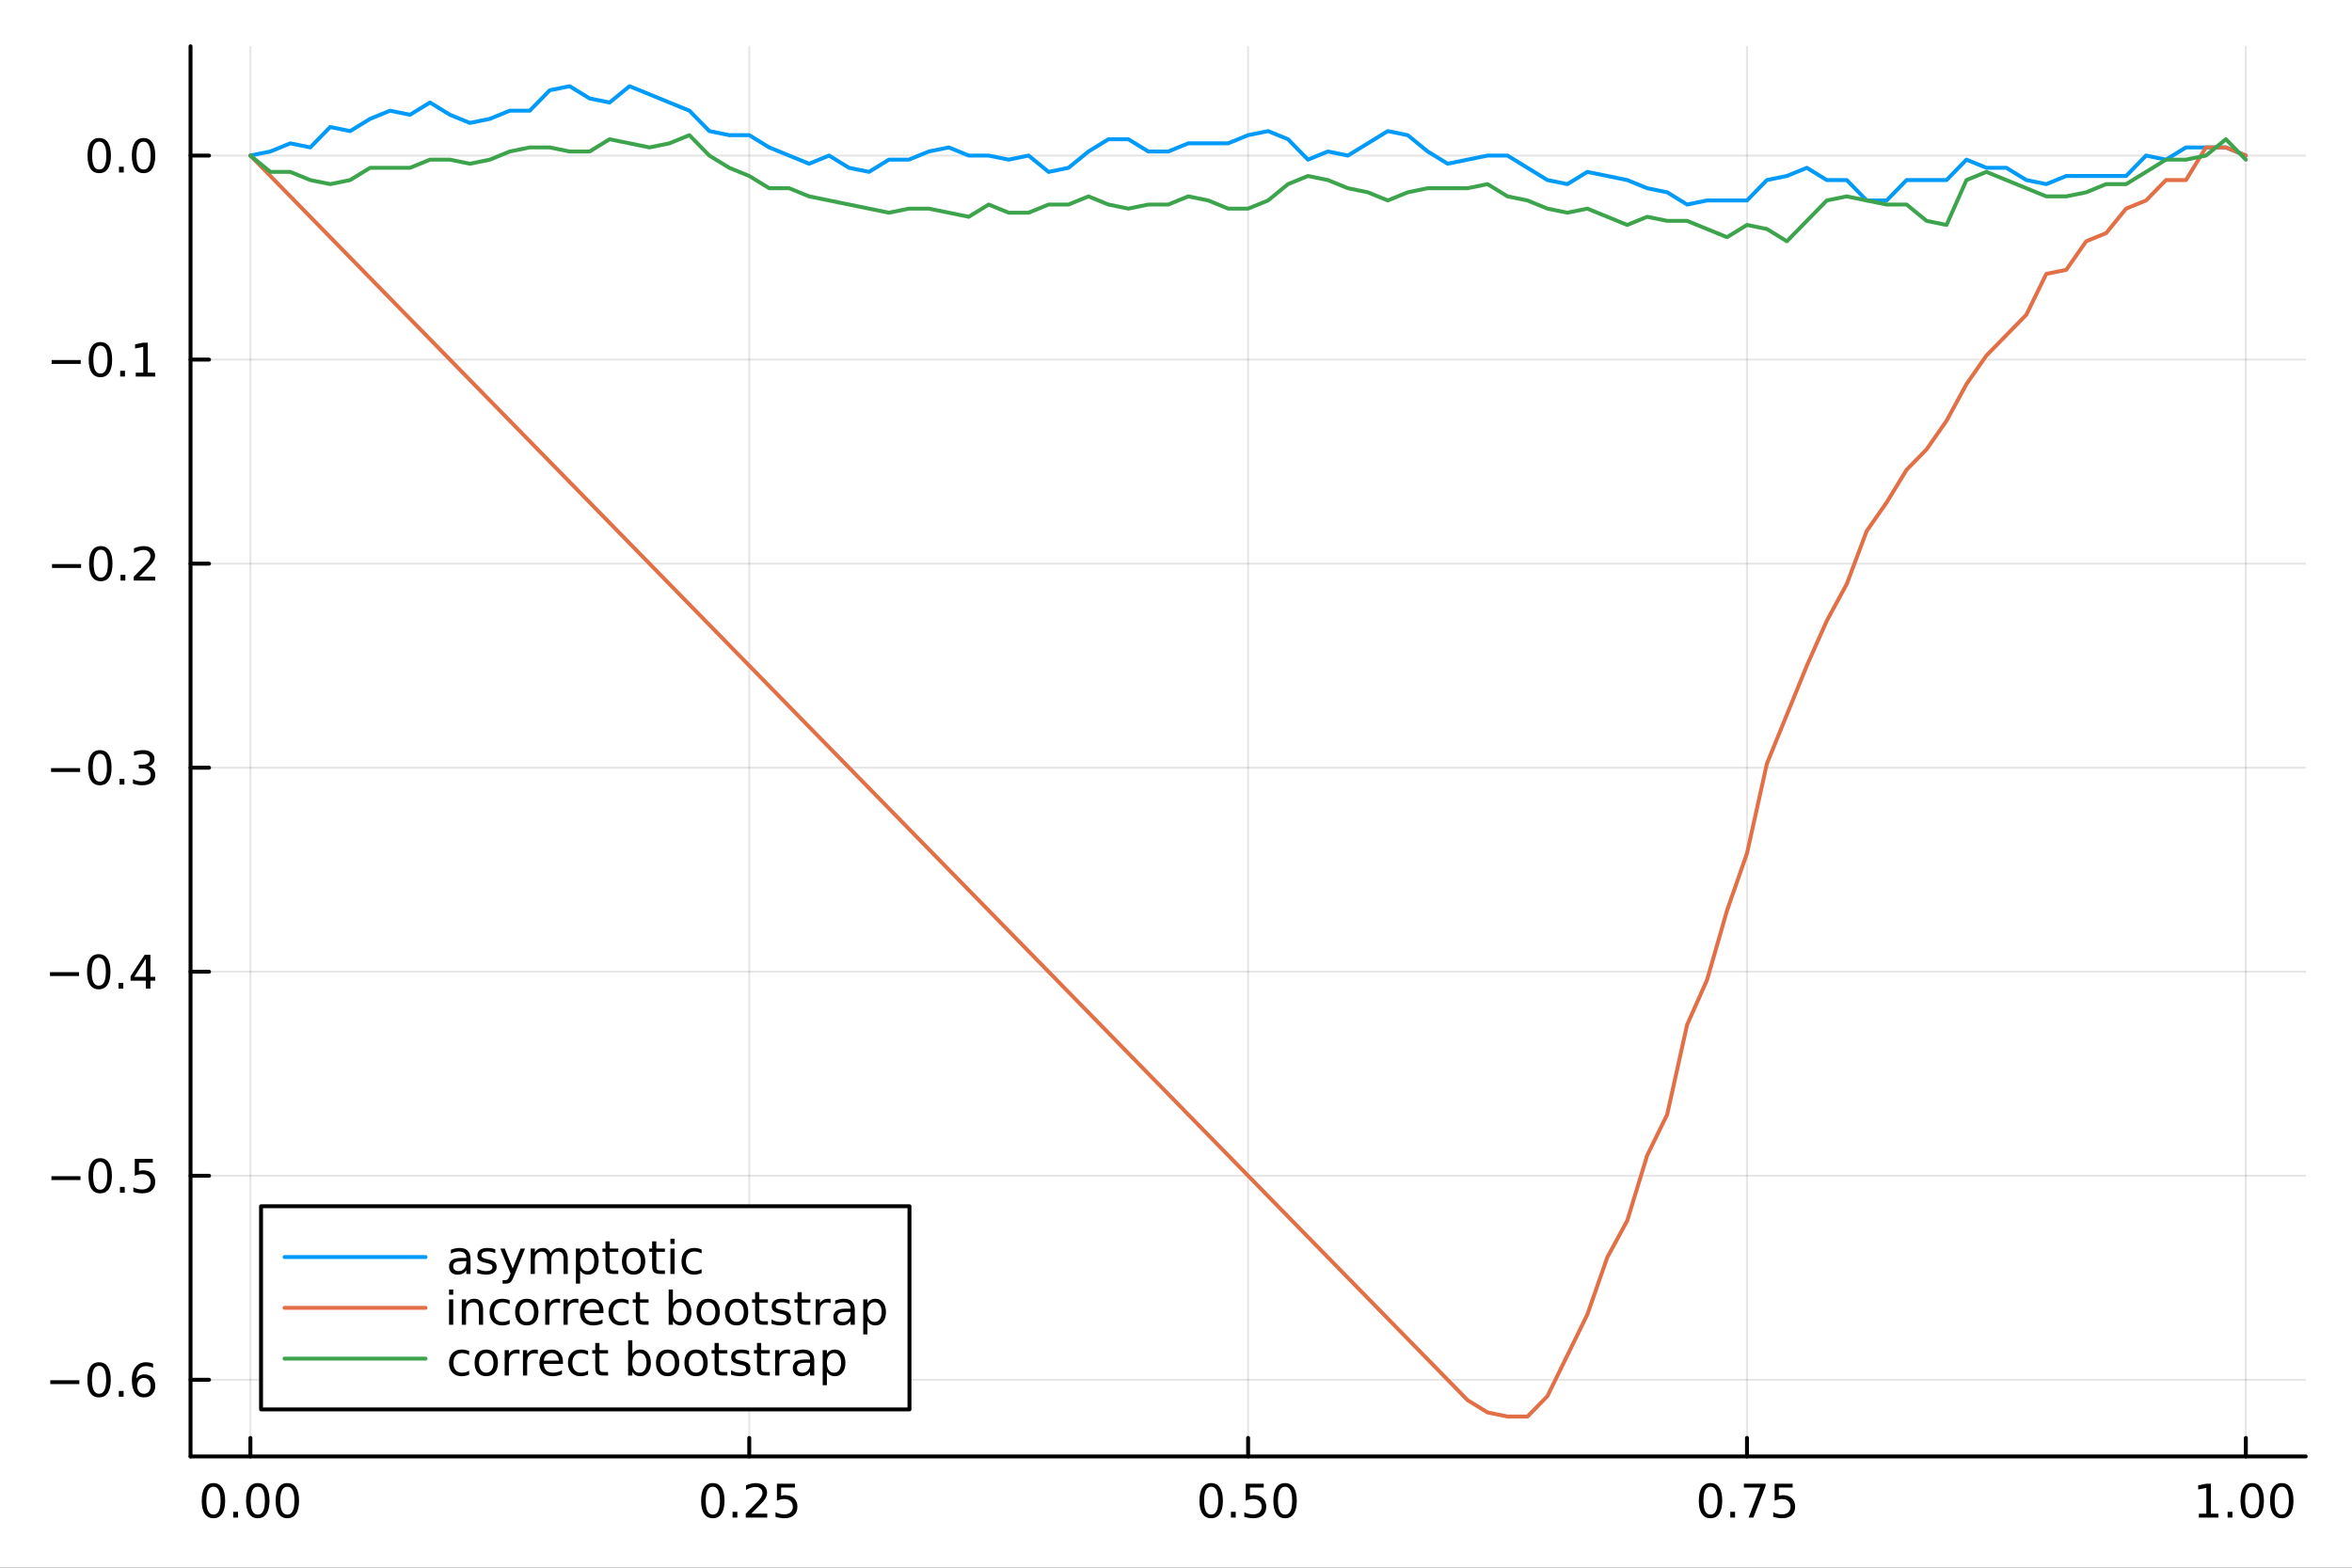 <?xml version="1.0" encoding="utf-8"?>
<svg xmlns="http://www.w3.org/2000/svg" xmlns:xlink="http://www.w3.org/1999/xlink" width="600" height="400" viewBox="0 0 2400 1600">
<rect x="0" y="0" width="2400" height="1600" fill="#333333" stroke="none"/>
<defs>
  <clipPath id="clip350">
    <rect x="0" y="0" width="2400" height="1600"/>
  </clipPath>
</defs>
<path clip-path="url(#clip350)" d="M0 1600 L2400 1600 L2400 0 L0 0  Z" fill="#ffffff" fill-rule="evenodd" fill-opacity="1"/>
<defs>
  <clipPath id="clip351">
    <rect x="480" y="0" width="1681" height="1600"/>
  </clipPath>
</defs>
<path clip-path="url(#clip350)" d="M194.422 1486.45 L2352.76 1486.45 L2352.76 47.244 L194.422 47.244  Z" fill="#ffffff" fill-rule="evenodd" fill-opacity="1"/>
<defs>
  <clipPath id="clip352">
    <rect x="194" y="47" width="2159" height="1440"/>
  </clipPath>
</defs>
<polyline clip-path="url(#clip352)" style="stroke:#000000; stroke-linecap:round; stroke-linejoin:round; stroke-width:2; stroke-opacity:0.1; fill:none" points="255.507,1486.45 255.507,47.244 "/>
<polyline clip-path="url(#clip352)" style="stroke:#000000; stroke-linecap:round; stroke-linejoin:round; stroke-width:2; stroke-opacity:0.1; fill:none" points="764.548,1486.45 764.548,47.244 "/>
<polyline clip-path="url(#clip352)" style="stroke:#000000; stroke-linecap:round; stroke-linejoin:round; stroke-width:2; stroke-opacity:0.1; fill:none" points="1273.59,1486.45 1273.59,47.244 "/>
<polyline clip-path="url(#clip352)" style="stroke:#000000; stroke-linecap:round; stroke-linejoin:round; stroke-width:2; stroke-opacity:0.1; fill:none" points="1782.63,1486.45 1782.63,47.244 "/>
<polyline clip-path="url(#clip352)" style="stroke:#000000; stroke-linecap:round; stroke-linejoin:round; stroke-width:2; stroke-opacity:0.1; fill:none" points="2291.67,1486.45 2291.67,47.244 "/>
<polyline clip-path="url(#clip352)" style="stroke:#000000; stroke-linecap:round; stroke-linejoin:round; stroke-width:2; stroke-opacity:0.1; fill:none" points="194.422,1408.23 2352.76,1408.23 "/>
<polyline clip-path="url(#clip352)" style="stroke:#000000; stroke-linecap:round; stroke-linejoin:round; stroke-width:2; stroke-opacity:0.1; fill:none" points="194.422,1199.99 2352.76,1199.99 "/>
<polyline clip-path="url(#clip352)" style="stroke:#000000; stroke-linecap:round; stroke-linejoin:round; stroke-width:2; stroke-opacity:0.1; fill:none" points="194.422,991.748 2352.76,991.748 "/>
<polyline clip-path="url(#clip352)" style="stroke:#000000; stroke-linecap:round; stroke-linejoin:round; stroke-width:2; stroke-opacity:0.1; fill:none" points="194.422,783.505 2352.76,783.505 "/>
<polyline clip-path="url(#clip352)" style="stroke:#000000; stroke-linecap:round; stroke-linejoin:round; stroke-width:2; stroke-opacity:0.1; fill:none" points="194.422,575.263 2352.76,575.263 "/>
<polyline clip-path="url(#clip352)" style="stroke:#000000; stroke-linecap:round; stroke-linejoin:round; stroke-width:2; stroke-opacity:0.1; fill:none" points="194.422,367.021 2352.76,367.021 "/>
<polyline clip-path="url(#clip352)" style="stroke:#000000; stroke-linecap:round; stroke-linejoin:round; stroke-width:2; stroke-opacity:0.1; fill:none" points="194.422,158.779 2352.76,158.779 "/>
<polyline clip-path="url(#clip350)" style="stroke:#000000; stroke-linecap:round; stroke-linejoin:round; stroke-width:4; stroke-opacity:1; fill:none" points="194.422,1486.45 2352.76,1486.45 "/>
<polyline clip-path="url(#clip350)" style="stroke:#000000; stroke-linecap:round; stroke-linejoin:round; stroke-width:4; stroke-opacity:1; fill:none" points="255.507,1486.45 255.507,1467.55 "/>
<polyline clip-path="url(#clip350)" style="stroke:#000000; stroke-linecap:round; stroke-linejoin:round; stroke-width:4; stroke-opacity:1; fill:none" points="764.548,1486.45 764.548,1467.55 "/>
<polyline clip-path="url(#clip350)" style="stroke:#000000; stroke-linecap:round; stroke-linejoin:round; stroke-width:4; stroke-opacity:1; fill:none" points="1273.59,1486.45 1273.59,1467.55 "/>
<polyline clip-path="url(#clip350)" style="stroke:#000000; stroke-linecap:round; stroke-linejoin:round; stroke-width:4; stroke-opacity:1; fill:none" points="1782.63,1486.45 1782.63,1467.55 "/>
<polyline clip-path="url(#clip350)" style="stroke:#000000; stroke-linecap:round; stroke-linejoin:round; stroke-width:4; stroke-opacity:1; fill:none" points="2291.67,1486.45 2291.67,1467.55 "/>
<path clip-path="url(#clip350)" d="M217.81 1517.37 Q214.199 1517.37 212.371 1520.93 Q210.565 1524.47 210.565 1531.6 Q210.565 1538.71 212.371 1542.27 Q214.199 1545.82 217.81 1545.82 Q221.445 1545.82 223.25 1542.27 Q225.079 1538.71 225.079 1531.6 Q225.079 1524.47 223.25 1520.93 Q221.445 1517.37 217.81 1517.37 M217.81 1513.66 Q223.621 1513.66 226.676 1518.27 Q229.755 1522.85 229.755 1531.6 Q229.755 1540.33 226.676 1544.94 Q223.621 1549.52 217.81 1549.52 Q212 1549.52 208.922 1544.94 Q205.866 1540.33 205.866 1531.6 Q205.866 1522.85 208.922 1518.27 Q212 1513.66 217.81 1513.66 Z" fill="#000000" fill-rule="nonzero" fill-opacity="1" /><path clip-path="url(#clip350)" d="M237.972 1542.97 L242.857 1542.97 L242.857 1548.85 L237.972 1548.85 L237.972 1542.97 Z" fill="#000000" fill-rule="nonzero" fill-opacity="1" /><path clip-path="url(#clip350)" d="M263.042 1517.37 Q259.431 1517.37 257.602 1520.93 Q255.796 1524.47 255.796 1531.6 Q255.796 1538.71 257.602 1542.27 Q259.431 1545.82 263.042 1545.82 Q266.676 1545.82 268.481 1542.27 Q270.31 1538.71 270.31 1531.6 Q270.31 1524.47 268.481 1520.93 Q266.676 1517.37 263.042 1517.37 M263.042 1513.66 Q268.852 1513.66 271.907 1518.27 Q274.986 1522.85 274.986 1531.6 Q274.986 1540.33 271.907 1544.94 Q268.852 1549.52 263.042 1549.52 Q257.232 1549.52 254.153 1544.94 Q251.097 1540.33 251.097 1531.6 Q251.097 1522.85 254.153 1518.27 Q257.232 1513.66 263.042 1513.66 Z" fill="#000000" fill-rule="nonzero" fill-opacity="1" /><path clip-path="url(#clip350)" d="M293.204 1517.37 Q289.592 1517.37 287.764 1520.93 Q285.958 1524.47 285.958 1531.6 Q285.958 1538.71 287.764 1542.27 Q289.592 1545.82 293.204 1545.82 Q296.838 1545.82 298.643 1542.27 Q300.472 1538.71 300.472 1531.6 Q300.472 1524.47 298.643 1520.93 Q296.838 1517.37 293.204 1517.37 M293.204 1513.66 Q299.014 1513.66 302.069 1518.27 Q305.148 1522.85 305.148 1531.6 Q305.148 1540.33 302.069 1544.94 Q299.014 1549.52 293.204 1549.52 Q287.393 1549.52 284.315 1544.94 Q281.259 1540.33 281.259 1531.6 Q281.259 1522.85 284.315 1518.27 Q287.393 1513.66 293.204 1513.66 Z" fill="#000000" fill-rule="nonzero" fill-opacity="1" /><path clip-path="url(#clip350)" d="M727.349 1517.37 Q723.738 1517.37 721.909 1520.93 Q720.104 1524.47 720.104 1531.6 Q720.104 1538.71 721.909 1542.27 Q723.738 1545.82 727.349 1545.82 Q730.983 1545.82 732.789 1542.27 Q734.618 1538.71 734.618 1531.6 Q734.618 1524.47 732.789 1520.93 Q730.983 1517.37 727.349 1517.37 M727.349 1513.66 Q733.159 1513.66 736.215 1518.27 Q739.294 1522.85 739.294 1531.6 Q739.294 1540.33 736.215 1544.94 Q733.159 1549.52 727.349 1549.52 Q721.539 1549.52 718.46 1544.94 Q715.405 1540.33 715.405 1531.6 Q715.405 1522.85 718.46 1518.27 Q721.539 1513.66 727.349 1513.66 Z" fill="#000000" fill-rule="nonzero" fill-opacity="1" /><path clip-path="url(#clip350)" d="M747.511 1542.97 L752.395 1542.97 L752.395 1548.85 L747.511 1548.85 L747.511 1542.97 Z" fill="#000000" fill-rule="nonzero" fill-opacity="1" /><path clip-path="url(#clip350)" d="M766.608 1544.91 L782.928 1544.91 L782.928 1548.85 L760.983 1548.85 L760.983 1544.91 Q763.645 1542.16 768.229 1537.53 Q772.835 1532.88 774.016 1531.53 Q776.261 1529.01 777.141 1527.27 Q778.043 1525.51 778.043 1523.82 Q778.043 1521.07 776.099 1519.33 Q774.178 1517.6 771.076 1517.6 Q768.877 1517.6 766.423 1518.36 Q763.992 1519.13 761.215 1520.68 L761.215 1515.95 Q764.039 1514.82 766.492 1514.24 Q768.946 1513.66 770.983 1513.66 Q776.354 1513.66 779.548 1516.35 Q782.742 1519.03 782.742 1523.52 Q782.742 1525.65 781.932 1527.57 Q781.145 1529.47 779.039 1532.07 Q778.46 1532.74 775.358 1535.95 Q772.256 1539.15 766.608 1544.91 Z" fill="#000000" fill-rule="nonzero" fill-opacity="1" /><path clip-path="url(#clip350)" d="M792.789 1514.29 L811.145 1514.29 L811.145 1518.22 L797.071 1518.22 L797.071 1526.7 Q798.09 1526.35 799.108 1526.19 Q800.127 1526 801.145 1526 Q806.932 1526 810.312 1529.17 Q813.691 1532.34 813.691 1537.76 Q813.691 1543.34 810.219 1546.44 Q806.747 1549.52 800.427 1549.52 Q798.252 1549.52 795.983 1549.15 Q793.738 1548.78 791.33 1548.04 L791.33 1543.34 Q793.414 1544.47 795.636 1545.03 Q797.858 1545.58 800.335 1545.58 Q804.339 1545.58 806.677 1543.48 Q809.015 1541.37 809.015 1537.76 Q809.015 1534.15 806.677 1532.04 Q804.339 1529.94 800.335 1529.94 Q798.46 1529.94 796.585 1530.35 Q794.733 1530.77 792.789 1531.65 L792.789 1514.29 Z" fill="#000000" fill-rule="nonzero" fill-opacity="1" /><path clip-path="url(#clip350)" d="M1235.89 1517.37 Q1232.28 1517.37 1230.45 1520.93 Q1228.65 1524.47 1228.65 1531.6 Q1228.65 1538.71 1230.45 1542.27 Q1232.28 1545.82 1235.89 1545.82 Q1239.53 1545.82 1241.33 1542.27 Q1243.16 1538.71 1243.16 1531.6 Q1243.16 1524.47 1241.33 1520.93 Q1239.53 1517.37 1235.89 1517.37 M1235.89 1513.66 Q1241.7 1513.66 1244.76 1518.27 Q1247.84 1522.85 1247.84 1531.6 Q1247.84 1540.33 1244.76 1544.94 Q1241.7 1549.52 1235.89 1549.52 Q1230.08 1549.52 1227 1544.94 Q1223.95 1540.33 1223.95 1531.6 Q1223.95 1522.85 1227 1518.27 Q1230.08 1513.66 1235.89 1513.66 Z" fill="#000000" fill-rule="nonzero" fill-opacity="1" /><path clip-path="url(#clip350)" d="M1256.05 1542.97 L1260.94 1542.97 L1260.94 1548.85 L1256.05 1548.85 L1256.05 1542.97 Z" fill="#000000" fill-rule="nonzero" fill-opacity="1" /><path clip-path="url(#clip350)" d="M1271.17 1514.29 L1289.53 1514.29 L1289.53 1518.22 L1275.45 1518.22 L1275.45 1526.7 Q1276.47 1526.35 1277.49 1526.19 Q1278.51 1526 1279.53 1526 Q1285.31 1526 1288.69 1529.17 Q1292.07 1532.34 1292.07 1537.76 Q1292.07 1543.34 1288.6 1546.44 Q1285.13 1549.52 1278.81 1549.52 Q1276.63 1549.52 1274.36 1549.15 Q1272.12 1548.78 1269.71 1548.04 L1269.71 1543.34 Q1271.8 1544.47 1274.02 1545.03 Q1276.24 1545.58 1278.72 1545.58 Q1282.72 1545.58 1285.06 1543.48 Q1287.4 1541.37 1287.4 1537.76 Q1287.4 1534.15 1285.06 1532.04 Q1282.72 1529.94 1278.72 1529.94 Q1276.84 1529.94 1274.97 1530.35 Q1273.11 1530.77 1271.17 1531.65 L1271.17 1514.29 Z" fill="#000000" fill-rule="nonzero" fill-opacity="1" /><path clip-path="url(#clip350)" d="M1311.29 1517.37 Q1307.67 1517.37 1305.85 1520.93 Q1304.04 1524.47 1304.04 1531.6 Q1304.04 1538.71 1305.85 1542.27 Q1307.67 1545.82 1311.29 1545.82 Q1314.92 1545.82 1316.73 1542.27 Q1318.55 1538.71 1318.55 1531.6 Q1318.55 1524.47 1316.73 1520.93 Q1314.92 1517.37 1311.29 1517.37 M1311.29 1513.66 Q1317.1 1513.66 1320.15 1518.27 Q1323.23 1522.85 1323.23 1531.6 Q1323.23 1540.33 1320.15 1544.94 Q1317.1 1549.52 1311.29 1549.52 Q1305.48 1549.52 1302.4 1544.94 Q1299.34 1540.33 1299.34 1531.6 Q1299.34 1522.85 1302.4 1518.27 Q1305.48 1513.66 1311.29 1513.66 Z" fill="#000000" fill-rule="nonzero" fill-opacity="1" /><path clip-path="url(#clip350)" d="M1745.43 1517.37 Q1741.82 1517.37 1739.99 1520.93 Q1738.19 1524.47 1738.19 1531.6 Q1738.19 1538.71 1739.99 1542.27 Q1741.82 1545.82 1745.43 1545.82 Q1749.07 1545.82 1750.87 1542.27 Q1752.7 1538.71 1752.7 1531.6 Q1752.7 1524.47 1750.87 1520.93 Q1749.07 1517.37 1745.43 1517.37 M1745.43 1513.66 Q1751.24 1513.66 1754.3 1518.27 Q1757.38 1522.85 1757.38 1531.6 Q1757.38 1540.33 1754.3 1544.94 Q1751.24 1549.52 1745.43 1549.52 Q1739.62 1549.52 1736.54 1544.94 Q1733.49 1540.33 1733.49 1531.6 Q1733.49 1522.85 1736.54 1518.27 Q1739.62 1513.66 1745.43 1513.66 Z" fill="#000000" fill-rule="nonzero" fill-opacity="1" /><path clip-path="url(#clip350)" d="M1765.59 1542.97 L1770.48 1542.97 L1770.48 1548.85 L1765.59 1548.85 L1765.59 1542.97 Z" fill="#000000" fill-rule="nonzero" fill-opacity="1" /><path clip-path="url(#clip350)" d="M1779.48 1514.29 L1801.7 1514.29 L1801.7 1516.28 L1789.16 1548.85 L1784.27 1548.85 L1796.08 1518.22 L1779.48 1518.22 L1779.48 1514.29 Z" fill="#000000" fill-rule="nonzero" fill-opacity="1" /><path clip-path="url(#clip350)" d="M1810.87 1514.29 L1829.23 1514.29 L1829.23 1518.22 L1815.15 1518.22 L1815.15 1526.7 Q1816.17 1526.35 1817.19 1526.19 Q1818.21 1526 1819.23 1526 Q1825.01 1526 1828.39 1529.17 Q1831.77 1532.34 1831.77 1537.76 Q1831.77 1543.34 1828.3 1546.44 Q1824.83 1549.52 1818.51 1549.52 Q1816.33 1549.52 1814.07 1549.15 Q1811.82 1548.78 1809.41 1548.04 L1809.41 1543.34 Q1811.5 1544.47 1813.72 1545.03 Q1815.94 1545.58 1818.42 1545.58 Q1822.42 1545.58 1824.76 1543.48 Q1827.1 1541.37 1827.1 1537.76 Q1827.1 1534.15 1824.76 1532.04 Q1822.42 1529.94 1818.42 1529.94 Q1816.54 1529.94 1814.67 1530.35 Q1812.82 1530.77 1810.87 1531.65 L1810.87 1514.29 Z" fill="#000000" fill-rule="nonzero" fill-opacity="1" /><path clip-path="url(#clip350)" d="M2243.74 1544.91 L2251.38 1544.91 L2251.38 1518.55 L2243.07 1520.21 L2243.07 1515.95 L2251.34 1514.29 L2256.01 1514.29 L2256.01 1544.91 L2263.65 1544.91 L2263.65 1548.85 L2243.74 1548.85 L2243.74 1544.91 Z" fill="#000000" fill-rule="nonzero" fill-opacity="1" /><path clip-path="url(#clip350)" d="M2273.09 1542.97 L2277.98 1542.97 L2277.98 1548.85 L2273.09 1548.85 L2273.09 1542.97 Z" fill="#000000" fill-rule="nonzero" fill-opacity="1" /><path clip-path="url(#clip350)" d="M2298.16 1517.37 Q2294.55 1517.37 2292.72 1520.93 Q2290.92 1524.47 2290.92 1531.6 Q2290.92 1538.71 2292.72 1542.27 Q2294.55 1545.82 2298.16 1545.82 Q2301.8 1545.82 2303.6 1542.27 Q2305.43 1538.71 2305.43 1531.6 Q2305.43 1524.47 2303.6 1520.93 Q2301.8 1517.37 2298.16 1517.37 M2298.16 1513.66 Q2303.97 1513.66 2307.03 1518.27 Q2310.11 1522.85 2310.11 1531.6 Q2310.11 1540.33 2307.03 1544.94 Q2303.97 1549.52 2298.16 1549.52 Q2292.35 1549.52 2289.28 1544.94 Q2286.22 1540.33 2286.22 1531.6 Q2286.22 1522.85 2289.28 1518.27 Q2292.35 1513.66 2298.16 1513.66 Z" fill="#000000" fill-rule="nonzero" fill-opacity="1" /><path clip-path="url(#clip350)" d="M2328.33 1517.37 Q2324.71 1517.37 2322.89 1520.93 Q2321.08 1524.47 2321.08 1531.6 Q2321.08 1538.71 2322.89 1542.27 Q2324.71 1545.82 2328.33 1545.82 Q2331.96 1545.82 2333.77 1542.27 Q2335.59 1538.71 2335.59 1531.6 Q2335.59 1524.47 2333.77 1520.93 Q2331.96 1517.37 2328.33 1517.37 M2328.33 1513.66 Q2334.14 1513.66 2337.19 1518.27 Q2340.27 1522.85 2340.27 1531.6 Q2340.27 1540.33 2337.19 1544.94 Q2334.14 1549.52 2328.33 1549.52 Q2322.52 1549.52 2319.44 1544.94 Q2316.38 1540.33 2316.38 1531.6 Q2316.38 1522.85 2319.44 1518.27 Q2322.52 1513.66 2328.33 1513.66 Z" fill="#000000" fill-rule="nonzero" fill-opacity="1" /><polyline clip-path="url(#clip350)" style="stroke:#000000; stroke-linecap:round; stroke-linejoin:round; stroke-width:4; stroke-opacity:1; fill:none" points="194.422,1486.45 194.422,47.244 "/>
<polyline clip-path="url(#clip350)" style="stroke:#000000; stroke-linecap:round; stroke-linejoin:round; stroke-width:4; stroke-opacity:1; fill:none" points="194.422,1408.23 213.32,1408.23 "/>
<polyline clip-path="url(#clip350)" style="stroke:#000000; stroke-linecap:round; stroke-linejoin:round; stroke-width:4; stroke-opacity:1; fill:none" points="194.422,1199.99 213.32,1199.99 "/>
<polyline clip-path="url(#clip350)" style="stroke:#000000; stroke-linecap:round; stroke-linejoin:round; stroke-width:4; stroke-opacity:1; fill:none" points="194.422,991.748 213.32,991.748 "/>
<polyline clip-path="url(#clip350)" style="stroke:#000000; stroke-linecap:round; stroke-linejoin:round; stroke-width:4; stroke-opacity:1; fill:none" points="194.422,783.505 213.32,783.505 "/>
<polyline clip-path="url(#clip350)" style="stroke:#000000; stroke-linecap:round; stroke-linejoin:round; stroke-width:4; stroke-opacity:1; fill:none" points="194.422,575.263 213.32,575.263 "/>
<polyline clip-path="url(#clip350)" style="stroke:#000000; stroke-linecap:round; stroke-linejoin:round; stroke-width:4; stroke-opacity:1; fill:none" points="194.422,367.021 213.32,367.021 "/>
<polyline clip-path="url(#clip350)" style="stroke:#000000; stroke-linecap:round; stroke-linejoin:round; stroke-width:4; stroke-opacity:1; fill:none" points="194.422,158.779 213.32,158.779 "/>
<path clip-path="url(#clip350)" d="M51.316 1408.68 L80.992 1408.68 L80.992 1412.62 L51.316 1412.62 L51.316 1408.68 Z" fill="#000000" fill-rule="nonzero" fill-opacity="1" /><path clip-path="url(#clip350)" d="M101.084 1394.03 Q97.473 1394.03 95.645 1397.6 Q93.839 1401.14 93.839 1408.27 Q93.839 1415.37 95.645 1418.94 Q97.473 1422.48 101.084 1422.48 Q104.719 1422.48 106.524 1418.94 Q108.353 1415.37 108.353 1408.27 Q108.353 1401.14 106.524 1397.6 Q104.719 1394.03 101.084 1394.03 M101.084 1390.33 Q106.895 1390.33 109.95 1394.93 Q113.029 1399.52 113.029 1408.27 Q113.029 1416.99 109.95 1421.6 Q106.895 1426.18 101.084 1426.18 Q95.274 1426.18 92.196 1421.6 Q89.14 1416.99 89.14 1408.27 Q89.14 1399.52 92.196 1394.93 Q95.274 1390.33 101.084 1390.33 Z" fill="#000000" fill-rule="nonzero" fill-opacity="1" /><path clip-path="url(#clip350)" d="M121.246 1419.63 L126.131 1419.63 L126.131 1425.51 L121.246 1425.51 L121.246 1419.63 Z" fill="#000000" fill-rule="nonzero" fill-opacity="1" /><path clip-path="url(#clip350)" d="M146.894 1406.37 Q143.746 1406.37 141.894 1408.52 Q140.066 1410.67 140.066 1414.42 Q140.066 1418.15 141.894 1420.33 Q143.746 1422.48 146.894 1422.48 Q150.043 1422.48 151.871 1420.33 Q153.723 1418.15 153.723 1414.42 Q153.723 1410.67 151.871 1408.52 Q150.043 1406.37 146.894 1406.37 M156.177 1391.72 L156.177 1395.98 Q154.417 1395.14 152.612 1394.7 Q150.83 1394.26 149.07 1394.26 Q144.441 1394.26 141.987 1397.39 Q139.556 1400.51 139.209 1406.83 Q140.575 1404.82 142.635 1403.75 Q144.695 1402.66 147.172 1402.66 Q152.38 1402.66 155.39 1405.84 Q158.422 1408.98 158.422 1414.42 Q158.422 1419.75 155.274 1422.97 Q152.126 1426.18 146.894 1426.18 Q140.899 1426.18 137.728 1421.6 Q134.556 1416.99 134.556 1408.27 Q134.556 1400.07 138.445 1395.21 Q142.334 1390.33 148.885 1390.33 Q150.644 1390.33 152.427 1390.67 Q154.232 1391.02 156.177 1391.72 Z" fill="#000000" fill-rule="nonzero" fill-opacity="1" /><path clip-path="url(#clip350)" d="M52.474 1200.44 L82.149 1200.44 L82.149 1204.38 L52.474 1204.38 L52.474 1200.44 Z" fill="#000000" fill-rule="nonzero" fill-opacity="1" /><path clip-path="url(#clip350)" d="M102.242 1185.79 Q98.631 1185.79 96.802 1189.35 Q94.996 1192.89 94.996 1200.02 Q94.996 1207.13 96.802 1210.7 Q98.631 1214.24 102.242 1214.24 Q105.876 1214.24 107.682 1210.7 Q109.51 1207.13 109.51 1200.02 Q109.51 1192.89 107.682 1189.35 Q105.876 1185.79 102.242 1185.79 M102.242 1182.08 Q108.052 1182.08 111.108 1186.69 Q114.186 1191.27 114.186 1200.02 Q114.186 1208.75 111.108 1213.36 Q108.052 1217.94 102.242 1217.94 Q96.432 1217.94 93.353 1213.36 Q90.297 1208.75 90.297 1200.02 Q90.297 1191.27 93.353 1186.69 Q96.432 1182.08 102.242 1182.08 Z" fill="#000000" fill-rule="nonzero" fill-opacity="1" /><path clip-path="url(#clip350)" d="M122.404 1211.39 L127.288 1211.39 L127.288 1217.27 L122.404 1217.27 L122.404 1211.39 Z" fill="#000000" fill-rule="nonzero" fill-opacity="1" /><path clip-path="url(#clip350)" d="M137.519 1182.71 L155.876 1182.71 L155.876 1186.65 L141.802 1186.65 L141.802 1195.12 Q142.82 1194.77 143.839 1194.61 Q144.857 1194.42 145.876 1194.42 Q151.663 1194.42 155.042 1197.59 Q158.422 1200.77 158.422 1206.18 Q158.422 1211.76 154.95 1214.86 Q151.478 1217.94 145.158 1217.94 Q142.982 1217.94 140.714 1217.57 Q138.469 1217.2 136.061 1216.46 L136.061 1211.76 Q138.144 1212.89 140.367 1213.45 Q142.589 1214.01 145.066 1214.01 Q149.07 1214.01 151.408 1211.9 Q153.746 1209.79 153.746 1206.18 Q153.746 1202.57 151.408 1200.46 Q149.07 1198.36 145.066 1198.36 Q143.191 1198.36 141.316 1198.77 Q139.464 1199.19 137.519 1200.07 L137.519 1182.71 Z" fill="#000000" fill-rule="nonzero" fill-opacity="1" /><path clip-path="url(#clip350)" d="M50.992 992.199 L80.668 992.199 L80.668 996.134 L50.992 996.134 L50.992 992.199 Z" fill="#000000" fill-rule="nonzero" fill-opacity="1" /><path clip-path="url(#clip350)" d="M100.76 977.546 Q97.149 977.546 95.321 981.111 Q93.515 984.653 93.515 991.782 Q93.515 998.889 95.321 1002.45 Q97.149 1006 100.76 1006 Q104.395 1006 106.2 1002.45 Q108.029 998.889 108.029 991.782 Q108.029 984.653 106.2 981.111 Q104.395 977.546 100.76 977.546 M100.76 973.843 Q106.571 973.843 109.626 978.449 Q112.705 983.032 112.705 991.782 Q112.705 1000.51 109.626 1005.12 Q106.571 1009.7 100.76 1009.7 Q94.95 1009.7 91.871 1005.12 Q88.816 1000.51 88.816 991.782 Q88.816 983.032 91.871 978.449 Q94.95 973.843 100.76 973.843 Z" fill="#000000" fill-rule="nonzero" fill-opacity="1" /><path clip-path="url(#clip350)" d="M120.922 1003.15 L125.807 1003.15 L125.807 1009.03 L120.922 1009.03 L120.922 1003.15 Z" fill="#000000" fill-rule="nonzero" fill-opacity="1" /><path clip-path="url(#clip350)" d="M148.839 978.542 L137.033 996.991 L148.839 996.991 L148.839 978.542 M147.612 974.468 L153.492 974.468 L153.492 996.991 L158.422 996.991 L158.422 1000.88 L153.492 1000.88 L153.492 1009.03 L148.839 1009.03 L148.839 1000.88 L133.237 1000.88 L133.237 996.366 L147.612 974.468 Z" fill="#000000" fill-rule="nonzero" fill-opacity="1" /><path clip-path="url(#clip350)" d="M52.126 783.957 L81.802 783.957 L81.802 787.892 L52.126 787.892 L52.126 783.957 Z" fill="#000000" fill-rule="nonzero" fill-opacity="1" /><path clip-path="url(#clip350)" d="M101.895 769.304 Q98.284 769.304 96.455 772.869 Q94.649 776.41 94.649 783.54 Q94.649 790.647 96.455 794.211 Q98.284 797.753 101.895 797.753 Q105.529 797.753 107.334 794.211 Q109.163 790.647 109.163 783.54 Q109.163 776.41 107.334 772.869 Q105.529 769.304 101.895 769.304 M101.895 765.6 Q107.705 765.6 110.76 770.207 Q113.839 774.79 113.839 783.54 Q113.839 792.267 110.76 796.873 Q107.705 801.457 101.895 801.457 Q96.085 801.457 93.006 796.873 Q89.95 792.267 89.95 783.54 Q89.95 774.79 93.006 770.207 Q96.085 765.6 101.895 765.6 Z" fill="#000000" fill-rule="nonzero" fill-opacity="1" /><path clip-path="url(#clip350)" d="M122.057 794.906 L126.941 794.906 L126.941 800.785 L122.057 800.785 L122.057 794.906 Z" fill="#000000" fill-rule="nonzero" fill-opacity="1" /><path clip-path="url(#clip350)" d="M151.293 782.151 Q154.649 782.869 156.524 785.137 Q158.422 787.406 158.422 790.739 Q158.422 795.855 154.904 798.656 Q151.385 801.457 144.904 801.457 Q142.728 801.457 140.413 801.017 Q138.121 800.6 135.668 799.744 L135.668 795.23 Q137.612 796.364 139.927 796.943 Q142.242 797.521 144.765 797.521 Q149.163 797.521 151.455 795.785 Q153.769 794.049 153.769 790.739 Q153.769 787.684 151.617 785.971 Q149.487 784.235 145.668 784.235 L141.64 784.235 L141.64 780.392 L145.853 780.392 Q149.302 780.392 151.13 779.026 Q152.959 777.637 152.959 775.045 Q152.959 772.383 151.061 770.971 Q149.186 769.536 145.668 769.536 Q143.746 769.536 141.547 769.952 Q139.348 770.369 136.709 771.248 L136.709 767.082 Q139.371 766.341 141.686 765.971 Q144.024 765.6 146.084 765.6 Q151.408 765.6 154.51 768.031 Q157.612 770.438 157.612 774.559 Q157.612 777.429 155.968 779.42 Q154.325 781.387 151.293 782.151 Z" fill="#000000" fill-rule="nonzero" fill-opacity="1" /><path clip-path="url(#clip350)" d="M53.075 575.715 L82.751 575.715 L82.751 579.65 L53.075 579.65 L53.075 575.715 Z" fill="#000000" fill-rule="nonzero" fill-opacity="1" /><path clip-path="url(#clip350)" d="M102.844 561.062 Q99.233 561.062 97.404 564.627 Q95.598 568.168 95.598 575.298 Q95.598 582.404 97.404 585.969 Q99.233 589.511 102.844 589.511 Q106.478 589.511 108.283 585.969 Q110.112 582.404 110.112 575.298 Q110.112 568.168 108.283 564.627 Q106.478 561.062 102.844 561.062 M102.844 557.358 Q108.654 557.358 111.709 561.965 Q114.788 566.548 114.788 575.298 Q114.788 584.025 111.709 588.631 Q108.654 593.214 102.844 593.214 Q97.034 593.214 93.955 588.631 Q90.899 584.025 90.899 575.298 Q90.899 566.548 93.955 561.965 Q97.034 557.358 102.844 557.358 Z" fill="#000000" fill-rule="nonzero" fill-opacity="1" /><path clip-path="url(#clip350)" d="M123.006 586.664 L127.89 586.664 L127.89 592.543 L123.006 592.543 L123.006 586.664 Z" fill="#000000" fill-rule="nonzero" fill-opacity="1" /><path clip-path="url(#clip350)" d="M142.103 588.608 L158.422 588.608 L158.422 592.543 L136.478 592.543 L136.478 588.608 Q139.14 585.853 143.723 581.224 Q148.33 576.571 149.51 575.228 Q151.755 572.705 152.635 570.969 Q153.538 569.21 153.538 567.52 Q153.538 564.765 151.593 563.029 Q149.672 561.293 146.57 561.293 Q144.371 561.293 141.918 562.057 Q139.487 562.821 136.709 564.372 L136.709 559.65 Q139.533 558.516 141.987 557.937 Q144.441 557.358 146.478 557.358 Q151.848 557.358 155.042 560.043 Q158.237 562.728 158.237 567.219 Q158.237 569.349 157.427 571.27 Q156.64 573.168 154.533 575.761 Q153.955 576.432 150.853 579.65 Q147.751 582.844 142.103 588.608 Z" fill="#000000" fill-rule="nonzero" fill-opacity="1" /><path clip-path="url(#clip350)" d="M52.705 367.472 L82.381 367.472 L82.381 371.407 L52.705 371.407 L52.705 367.472 Z" fill="#000000" fill-rule="nonzero" fill-opacity="1" /><path clip-path="url(#clip350)" d="M102.473 352.82 Q98.862 352.82 97.034 356.384 Q95.228 359.926 95.228 367.056 Q95.228 374.162 97.034 377.727 Q98.862 381.268 102.473 381.268 Q106.108 381.268 107.913 377.727 Q109.742 374.162 109.742 367.056 Q109.742 359.926 107.913 356.384 Q106.108 352.82 102.473 352.82 M102.473 349.116 Q108.283 349.116 111.339 353.722 Q114.418 358.306 114.418 367.056 Q114.418 375.782 111.339 380.389 Q108.283 384.972 102.473 384.972 Q96.663 384.972 93.585 380.389 Q90.529 375.782 90.529 367.056 Q90.529 358.306 93.585 353.722 Q96.663 349.116 102.473 349.116 Z" fill="#000000" fill-rule="nonzero" fill-opacity="1" /><path clip-path="url(#clip350)" d="M122.635 378.421 L127.519 378.421 L127.519 384.301 L122.635 384.301 L122.635 378.421 Z" fill="#000000" fill-rule="nonzero" fill-opacity="1" /><path clip-path="url(#clip350)" d="M138.515 380.366 L146.154 380.366 L146.154 354 L137.844 355.667 L137.844 351.408 L146.107 349.741 L150.783 349.741 L150.783 380.366 L158.422 380.366 L158.422 384.301 L138.515 384.301 L138.515 380.366 Z" fill="#000000" fill-rule="nonzero" fill-opacity="1" /><path clip-path="url(#clip350)" d="M101.246 144.577 Q97.635 144.577 95.807 148.142 Q94.001 151.684 94.001 158.813 Q94.001 165.92 95.807 169.485 Q97.635 173.026 101.246 173.026 Q104.881 173.026 106.686 169.485 Q108.515 165.92 108.515 158.813 Q108.515 151.684 106.686 148.142 Q104.881 144.577 101.246 144.577 M101.246 140.874 Q107.057 140.874 110.112 145.48 Q113.191 150.063 113.191 158.813 Q113.191 167.54 110.112 172.147 Q107.057 176.73 101.246 176.73 Q95.436 176.73 92.358 172.147 Q89.302 167.54 89.302 158.813 Q89.302 150.063 92.358 145.48 Q95.436 140.874 101.246 140.874 Z" fill="#000000" fill-rule="nonzero" fill-opacity="1" /><path clip-path="url(#clip350)" d="M121.408 170.179 L126.293 170.179 L126.293 176.059 L121.408 176.059 L121.408 170.179 Z" fill="#000000" fill-rule="nonzero" fill-opacity="1" /><path clip-path="url(#clip350)" d="M146.478 144.577 Q142.867 144.577 141.038 148.142 Q139.232 151.684 139.232 158.813 Q139.232 165.92 141.038 169.485 Q142.867 173.026 146.478 173.026 Q150.112 173.026 151.918 169.485 Q153.746 165.92 153.746 158.813 Q153.746 151.684 151.918 148.142 Q150.112 144.577 146.478 144.577 M146.478 140.874 Q152.288 140.874 155.343 145.48 Q158.422 150.063 158.422 158.813 Q158.422 167.54 155.343 172.147 Q152.288 176.73 146.478 176.73 Q140.668 176.73 137.589 172.147 Q134.533 167.54 134.533 158.813 Q134.533 150.063 137.589 145.48 Q140.668 140.874 146.478 140.874 Z" fill="#000000" fill-rule="nonzero" fill-opacity="1" /><polyline clip-path="url(#clip352)" style="stroke:#009af9; stroke-linecap:round; stroke-linejoin:round; stroke-width:4; stroke-opacity:1; fill:none" points="255.507,158.779 275.869,154.614 296.23,146.284 316.592,150.449 336.954,129.625 357.315,133.79 377.677,121.295 398.039,112.965 418.4,117.13 438.762,104.636 459.123,117.13 479.485,125.46 499.847,121.295 520.208,112.965 540.57,112.965 560.932,92.141 581.293,87.976 601.655,100.471 622.017,104.636 642.378,87.976 662.74,96.306 683.101,104.636 703.463,112.965 723.825,133.79 744.186,137.954 764.548,137.954 784.91,150.449 805.271,158.779 825.633,167.108 845.995,158.779 866.356,171.273 886.718,175.438 907.079,162.943 927.441,162.943 947.803,154.614 968.164,150.449 988.526,158.779 1008.89,158.779 1029.25,162.943 1049.61,158.779 1069.97,175.438 1090.33,171.273 1110.7,154.614 1131.06,142.119 1151.42,142.119 1171.78,154.614 1192.14,154.614 1212.5,146.284 1232.87,146.284 1253.23,146.284 1273.59,137.954 1293.95,133.79 1314.31,142.119 1334.67,162.943 1355.04,154.614 1375.4,158.779 1395.76,146.284 1416.12,133.79 1436.48,137.954 1456.84,154.614 1477.21,167.108 1497.57,162.943 1517.93,158.779 1538.29,158.779 1558.65,171.273 1579.01,183.768 1599.38,187.933 1619.74,175.438 1640.1,179.603 1660.46,183.768 1680.82,192.097 1701.18,196.262 1721.55,208.757 1741.91,204.592 1762.27,204.592 1782.63,204.592 1802.99,183.768 1823.35,179.603 1843.71,171.273 1864.08,183.768 1884.44,183.768 1904.8,204.592 1925.16,204.592 1945.52,183.768 1965.88,183.768 1986.25,183.768 2006.61,162.943 2026.97,171.273 2047.33,171.273 2067.69,183.768 2088.05,187.933 2108.42,179.603 2128.78,179.603 2149.14,179.603 2169.5,179.603 2189.86,158.779 2210.22,162.943 2230.59,150.449 2250.95,150.449 2271.31,150.449 2291.67,158.779 "/>
<polyline clip-path="url(#clip352)" style="stroke:#e26f46; stroke-linecap:round; stroke-linejoin:round; stroke-width:4; stroke-opacity:1; fill:none" points="255.507,158.779 275.869,179.603 296.23,200.427 316.592,221.251 336.954,242.076 357.315,262.9 377.677,283.724 398.039,304.548 418.4,325.372 438.762,346.197 459.123,367.021 479.485,387.845 499.847,408.669 520.208,429.494 540.57,450.318 560.932,471.142 581.293,491.966 601.655,512.79 622.017,533.615 642.378,554.439 662.74,575.263 683.101,596.087 703.463,616.912 723.825,637.736 744.186,658.56 764.548,679.384 784.91,700.208 805.271,721.033 825.633,741.857 845.995,762.681 866.356,783.505 886.718,804.33 907.079,825.154 927.441,845.978 947.803,866.802 968.164,887.626 988.526,908.451 1008.89,929.275 1029.25,950.099 1049.61,970.923 1069.97,991.748 1090.33,1012.57 1110.7,1033.4 1131.06,1054.22 1151.42,1075.04 1171.78,1095.87 1192.14,1116.69 1212.5,1137.52 1232.87,1158.34 1253.23,1179.17 1273.59,1199.99 1293.95,1220.81 1314.31,1241.64 1334.67,1262.46 1355.04,1283.29 1375.4,1304.11 1395.76,1324.94 1416.12,1345.76 1436.48,1366.58 1456.84,1387.41 1477.21,1408.23 1497.57,1429.06 1517.93,1441.55 1538.29,1445.72 1558.65,1445.72 1579.01,1424.89 1599.38,1383.24 1619.74,1341.59 1640.1,1283.29 1660.46,1245.8 1680.82,1179.17 1701.18,1137.52 1721.55,1045.89 1741.91,1000.08 1762.27,929.275 1782.63,870.967 1802.99,779.341 1823.35,729.362 1843.71,679.384 1864.08,633.571 1884.44,596.087 1904.8,541.944 1925.16,512.79 1945.52,479.472 1965.88,458.647 1986.25,429.494 2006.61,392.01 2026.97,362.856 2047.33,342.032 2067.69,321.208 2088.05,279.559 2108.42,275.394 2128.78,246.24 2149.14,237.911 2169.5,212.922 2189.86,204.592 2210.22,183.768 2230.59,183.768 2250.95,150.449 2271.31,150.449 2291.67,158.779 "/>
<polyline clip-path="url(#clip352)" style="stroke:#3da44d; stroke-linecap:round; stroke-linejoin:round; stroke-width:4; stroke-opacity:1; fill:none" points="255.507,158.779 275.869,175.438 296.23,175.438 316.592,183.768 336.954,187.933 357.315,183.768 377.677,171.273 398.039,171.273 418.4,171.273 438.762,162.943 459.123,162.943 479.485,167.108 499.847,162.943 520.208,154.614 540.57,150.449 560.932,150.449 581.293,154.614 601.655,154.614 622.017,142.119 642.378,146.284 662.74,150.449 683.101,146.284 703.463,137.954 723.825,158.779 744.186,171.273 764.548,179.603 784.91,192.097 805.271,192.097 825.633,200.427 845.995,204.592 866.356,208.757 886.718,212.922 907.079,217.086 927.441,212.922 947.803,212.922 968.164,217.086 988.526,221.251 1008.89,208.757 1029.25,217.086 1049.61,217.086 1069.97,208.757 1090.33,208.757 1110.7,200.427 1131.06,208.757 1151.42,212.922 1171.78,208.757 1192.14,208.757 1212.5,200.427 1232.87,204.592 1253.23,212.922 1273.59,212.922 1293.95,204.592 1314.31,187.933 1334.67,179.603 1355.04,183.768 1375.4,192.097 1395.76,196.262 1416.12,204.592 1436.48,196.262 1456.84,192.097 1477.21,192.097 1497.57,192.097 1517.93,187.933 1538.29,200.427 1558.65,204.592 1579.01,212.922 1599.38,217.086 1619.74,212.922 1640.1,221.251 1660.46,229.581 1680.82,221.251 1701.18,225.416 1721.55,225.416 1741.91,233.746 1762.27,242.076 1782.63,229.581 1802.99,233.746 1823.35,246.24 1843.71,225.416 1864.08,204.592 1884.44,200.427 1904.8,204.592 1925.16,208.757 1945.52,208.757 1965.88,225.416 1986.25,229.581 2006.61,183.768 2026.97,175.438 2047.33,183.768 2067.69,192.097 2088.05,200.427 2108.42,200.427 2128.78,196.262 2149.14,187.933 2169.5,187.933 2189.86,175.438 2210.22,162.943 2230.59,162.943 2250.95,158.779 2271.31,142.119 2291.67,162.943 "/>
<path clip-path="url(#clip350)" d="M266.367 1438.47 L928.031 1438.47 L928.031 1231.11 L266.367 1231.11  Z" fill="#ffffff" fill-rule="evenodd" fill-opacity="1"/>
<polyline clip-path="url(#clip350)" style="stroke:#000000; stroke-linecap:round; stroke-linejoin:round; stroke-width:4; stroke-opacity:1; fill:none" points="266.367,1438.47 928.031,1438.47 928.031,1231.11 266.367,1231.11 266.367,1438.47 "/>
<polyline clip-path="url(#clip350)" style="stroke:#009af9; stroke-linecap:round; stroke-linejoin:round; stroke-width:4; stroke-opacity:1; fill:none" points="290.348,1282.95 434.237,1282.95 "/>
<path clip-path="url(#clip350)" d="M471.621 1287.2 Q466.459 1287.2 464.468 1288.38 Q462.478 1289.56 462.478 1292.41 Q462.478 1294.68 463.959 1296.02 Q465.464 1297.34 468.033 1297.34 Q471.575 1297.34 473.704 1294.84 Q475.857 1292.32 475.857 1288.15 L475.857 1287.2 L471.621 1287.2 M480.116 1285.44 L480.116 1300.23 L475.857 1300.23 L475.857 1296.3 Q474.399 1298.66 472.223 1299.79 Q470.047 1300.91 466.899 1300.91 Q462.918 1300.91 460.556 1298.68 Q458.218 1296.44 458.218 1292.69 Q458.218 1288.31 461.135 1286.09 Q464.075 1283.87 469.885 1283.87 L475.857 1283.87 L475.857 1283.45 Q475.857 1280.51 473.913 1278.92 Q471.992 1277.29 468.496 1277.29 Q466.274 1277.29 464.168 1277.83 Q462.061 1278.36 460.117 1279.42 L460.117 1275.49 Q462.455 1274.59 464.654 1274.15 Q466.853 1273.68 468.936 1273.68 Q474.561 1273.68 477.339 1276.6 Q480.116 1279.52 480.116 1285.44 Z" fill="#000000" fill-rule="nonzero" fill-opacity="1" /><path clip-path="url(#clip350)" d="M505.417 1275.07 L505.417 1279.1 Q503.612 1278.17 501.667 1277.71 Q499.723 1277.25 497.64 1277.25 Q494.468 1277.25 492.871 1278.22 Q491.297 1279.19 491.297 1281.14 Q491.297 1282.62 492.431 1283.48 Q493.565 1284.31 496.991 1285.07 L498.45 1285.4 Q502.987 1286.37 504.885 1288.15 Q506.806 1289.91 506.806 1293.08 Q506.806 1296.69 503.936 1298.8 Q501.089 1300.91 496.089 1300.91 Q494.005 1300.91 491.737 1300.49 Q489.491 1300.1 486.991 1299.29 L486.991 1294.89 Q489.353 1296.11 491.644 1296.74 Q493.936 1297.34 496.181 1297.34 Q499.19 1297.34 500.811 1296.32 Q502.431 1295.28 502.431 1293.41 Q502.431 1291.67 501.251 1290.74 Q500.093 1289.82 496.135 1288.96 L494.653 1288.61 Q490.695 1287.78 488.936 1286.07 Q487.177 1284.33 487.177 1281.32 Q487.177 1277.67 489.769 1275.67 Q492.362 1273.68 497.13 1273.68 Q499.491 1273.68 501.575 1274.03 Q503.658 1274.38 505.417 1275.07 Z" fill="#000000" fill-rule="nonzero" fill-opacity="1" /><path clip-path="url(#clip350)" d="M524.376 1302.64 Q522.57 1307.27 520.857 1308.68 Q519.144 1310.1 516.274 1310.1 L512.871 1310.1 L512.871 1306.53 L515.371 1306.53 Q517.13 1306.53 518.102 1305.7 Q519.075 1304.86 520.255 1301.76 L521.019 1299.82 L510.533 1274.31 L515.047 1274.31 L523.149 1294.59 L531.25 1274.31 L535.764 1274.31 L524.376 1302.64 Z" fill="#000000" fill-rule="nonzero" fill-opacity="1" /><path clip-path="url(#clip350)" d="M561.829 1279.29 Q563.426 1276.42 565.648 1275.05 Q567.871 1273.68 570.88 1273.68 Q574.931 1273.68 577.13 1276.53 Q579.329 1279.35 579.329 1284.59 L579.329 1300.23 L575.047 1300.23 L575.047 1284.73 Q575.047 1281 573.727 1279.19 Q572.408 1277.39 569.699 1277.39 Q566.389 1277.39 564.468 1279.59 Q562.547 1281.79 562.547 1285.58 L562.547 1300.23 L558.264 1300.23 L558.264 1284.73 Q558.264 1280.98 556.945 1279.19 Q555.625 1277.39 552.871 1277.39 Q549.607 1277.39 547.686 1279.61 Q545.764 1281.81 545.764 1285.58 L545.764 1300.23 L541.482 1300.23 L541.482 1274.31 L545.764 1274.31 L545.764 1278.34 Q547.223 1275.95 549.26 1274.82 Q551.297 1273.68 554.098 1273.68 Q556.922 1273.68 558.889 1275.12 Q560.88 1276.55 561.829 1279.29 Z" fill="#000000" fill-rule="nonzero" fill-opacity="1" /><path clip-path="url(#clip350)" d="M591.945 1296.35 L591.945 1310.1 L587.662 1310.1 L587.662 1274.31 L591.945 1274.31 L591.945 1278.24 Q593.287 1275.93 595.324 1274.82 Q597.384 1273.68 600.232 1273.68 Q604.954 1273.68 607.894 1277.43 Q610.857 1281.18 610.857 1287.29 Q610.857 1293.41 607.894 1297.16 Q604.954 1300.91 600.232 1300.91 Q597.384 1300.91 595.324 1299.79 Q593.287 1298.66 591.945 1296.35 M606.435 1287.29 Q606.435 1282.6 604.491 1279.93 Q602.57 1277.25 599.19 1277.25 Q595.81 1277.25 593.866 1279.93 Q591.945 1282.6 591.945 1287.29 Q591.945 1291.99 593.866 1294.68 Q595.81 1297.34 599.19 1297.34 Q602.57 1297.34 604.491 1294.68 Q606.435 1291.99 606.435 1287.29 Z" fill="#000000" fill-rule="nonzero" fill-opacity="1" /><path clip-path="url(#clip350)" d="M622.13 1266.95 L622.13 1274.31 L630.903 1274.31 L630.903 1277.62 L622.13 1277.62 L622.13 1291.69 Q622.13 1294.86 622.986 1295.77 Q623.866 1296.67 626.528 1296.67 L630.903 1296.67 L630.903 1300.23 L626.528 1300.23 Q621.597 1300.23 619.722 1298.41 Q617.847 1296.55 617.847 1291.69 L617.847 1277.62 L614.722 1277.62 L614.722 1274.31 L617.847 1274.31 L617.847 1266.95 L622.13 1266.95 Z" fill="#000000" fill-rule="nonzero" fill-opacity="1" /><path clip-path="url(#clip350)" d="M646.551 1277.29 Q643.125 1277.29 641.134 1279.98 Q639.143 1282.64 639.143 1287.29 Q639.143 1291.95 641.111 1294.63 Q643.102 1297.29 646.551 1297.29 Q649.954 1297.29 651.944 1294.61 Q653.935 1291.92 653.935 1287.29 Q653.935 1282.69 651.944 1280 Q649.954 1277.29 646.551 1277.29 M646.551 1273.68 Q652.106 1273.68 655.278 1277.29 Q658.449 1280.91 658.449 1287.29 Q658.449 1293.66 655.278 1297.29 Q652.106 1300.91 646.551 1300.91 Q640.972 1300.91 637.801 1297.29 Q634.653 1293.66 634.653 1287.29 Q634.653 1280.91 637.801 1277.29 Q640.972 1273.68 646.551 1273.68 Z" fill="#000000" fill-rule="nonzero" fill-opacity="1" /><path clip-path="url(#clip350)" d="M669.722 1266.95 L669.722 1274.31 L678.495 1274.31 L678.495 1277.62 L669.722 1277.62 L669.722 1291.69 Q669.722 1294.86 670.578 1295.77 Q671.458 1296.67 674.12 1296.67 L678.495 1296.67 L678.495 1300.23 L674.12 1300.23 Q669.19 1300.23 667.315 1298.41 Q665.44 1296.55 665.44 1291.69 L665.44 1277.62 L662.315 1277.62 L662.315 1274.31 L665.44 1274.31 L665.44 1266.95 L669.722 1266.95 Z" fill="#000000" fill-rule="nonzero" fill-opacity="1" /><path clip-path="url(#clip350)" d="M684.097 1274.31 L688.356 1274.31 L688.356 1300.23 L684.097 1300.23 L684.097 1274.31 M684.097 1264.22 L688.356 1264.22 L688.356 1269.61 L684.097 1269.61 L684.097 1264.22 Z" fill="#000000" fill-rule="nonzero" fill-opacity="1" /><path clip-path="url(#clip350)" d="M715.925 1275.3 L715.925 1279.29 Q714.12 1278.29 712.291 1277.8 Q710.486 1277.29 708.634 1277.29 Q704.49 1277.29 702.199 1279.93 Q699.907 1282.55 699.907 1287.29 Q699.907 1292.04 702.199 1294.68 Q704.49 1297.29 708.634 1297.29 Q710.486 1297.29 712.291 1296.81 Q714.12 1296.3 715.925 1295.3 L715.925 1299.24 Q714.143 1300.07 712.222 1300.49 Q710.324 1300.91 708.171 1300.91 Q702.314 1300.91 698.865 1297.23 Q695.416 1293.54 695.416 1287.29 Q695.416 1280.95 698.888 1277.32 Q702.384 1273.68 708.449 1273.68 Q710.416 1273.68 712.291 1274.1 Q714.166 1274.49 715.925 1275.3 Z" fill="#000000" fill-rule="nonzero" fill-opacity="1" /><polyline clip-path="url(#clip350)" style="stroke:#e26f46; stroke-linecap:round; stroke-linejoin:round; stroke-width:4; stroke-opacity:1; fill:none" points="290.348,1334.79 434.237,1334.79 "/>
<path clip-path="url(#clip350)" d="M458.218 1326.15 L462.478 1326.15 L462.478 1352.07 L458.218 1352.07 L458.218 1326.15 M458.218 1316.06 L462.478 1316.06 L462.478 1321.45 L458.218 1321.45 L458.218 1316.06 Z" fill="#000000" fill-rule="nonzero" fill-opacity="1" /><path clip-path="url(#clip350)" d="M492.94 1336.43 L492.94 1352.07 L488.681 1352.07 L488.681 1336.57 Q488.681 1332.88 487.246 1331.06 Q485.811 1329.23 482.941 1329.23 Q479.491 1329.23 477.501 1331.43 Q475.51 1333.63 475.51 1337.42 L475.51 1352.07 L471.228 1352.07 L471.228 1326.15 L475.51 1326.15 L475.51 1330.18 Q477.038 1327.84 479.098 1326.68 Q481.181 1325.52 483.89 1325.52 Q488.357 1325.52 490.649 1328.3 Q492.94 1331.06 492.94 1336.43 Z" fill="#000000" fill-rule="nonzero" fill-opacity="1" /><path clip-path="url(#clip350)" d="M520.093 1327.14 L520.093 1331.13 Q518.288 1330.13 516.459 1329.64 Q514.653 1329.13 512.802 1329.13 Q508.658 1329.13 506.366 1331.77 Q504.075 1334.39 504.075 1339.13 Q504.075 1343.88 506.366 1346.52 Q508.658 1349.13 512.802 1349.13 Q514.653 1349.13 516.459 1348.65 Q518.288 1348.14 520.093 1347.14 L520.093 1351.08 Q518.311 1351.91 516.389 1352.33 Q514.491 1352.75 512.339 1352.75 Q506.482 1352.75 503.033 1349.07 Q499.584 1345.38 499.584 1339.13 Q499.584 1332.79 503.056 1329.16 Q506.552 1325.52 512.616 1325.52 Q514.584 1325.52 516.459 1325.94 Q518.334 1326.33 520.093 1327.14 Z" fill="#000000" fill-rule="nonzero" fill-opacity="1" /><path clip-path="url(#clip350)" d="M537.547 1329.13 Q534.121 1329.13 532.13 1331.82 Q530.139 1334.48 530.139 1339.13 Q530.139 1343.79 532.107 1346.47 Q534.098 1349.13 537.547 1349.13 Q540.949 1349.13 542.94 1346.45 Q544.931 1343.76 544.931 1339.13 Q544.931 1334.53 542.94 1331.84 Q540.949 1329.13 537.547 1329.13 M537.547 1325.52 Q543.102 1325.52 546.274 1329.13 Q549.445 1332.75 549.445 1339.13 Q549.445 1345.5 546.274 1349.13 Q543.102 1352.75 537.547 1352.75 Q531.968 1352.75 528.797 1349.13 Q525.649 1345.5 525.649 1339.13 Q525.649 1332.75 528.797 1329.13 Q531.968 1325.52 537.547 1325.52 Z" fill="#000000" fill-rule="nonzero" fill-opacity="1" /><path clip-path="url(#clip350)" d="M571.528 1330.13 Q570.81 1329.71 569.954 1329.53 Q569.121 1329.32 568.102 1329.32 Q564.491 1329.32 562.547 1331.68 Q560.625 1334.02 560.625 1338.42 L560.625 1352.07 L556.343 1352.07 L556.343 1326.15 L560.625 1326.15 L560.625 1330.18 Q561.968 1327.82 564.121 1326.68 Q566.273 1325.52 569.352 1325.52 Q569.792 1325.52 570.324 1325.59 Q570.857 1325.64 571.505 1325.76 L571.528 1330.13 Z" fill="#000000" fill-rule="nonzero" fill-opacity="1" /><path clip-path="url(#clip350)" d="M590.185 1330.13 Q589.468 1329.71 588.611 1329.53 Q587.778 1329.32 586.759 1329.32 Q583.148 1329.32 581.204 1331.68 Q579.283 1334.02 579.283 1338.42 L579.283 1352.07 L575 1352.07 L575 1326.15 L579.283 1326.15 L579.283 1330.18 Q580.625 1327.82 582.778 1326.68 Q584.931 1325.52 588.009 1325.52 Q588.449 1325.52 588.982 1325.59 Q589.514 1325.64 590.162 1325.76 L590.185 1330.13 Z" fill="#000000" fill-rule="nonzero" fill-opacity="1" /><path clip-path="url(#clip350)" d="M615.787 1338.05 L615.787 1340.13 L596.204 1340.13 Q596.482 1344.53 598.843 1346.84 Q601.227 1349.13 605.463 1349.13 Q607.917 1349.13 610.208 1348.53 Q612.523 1347.93 614.792 1346.73 L614.792 1350.75 Q612.5 1351.73 610.093 1352.24 Q607.685 1352.75 605.208 1352.75 Q599.005 1352.75 595.371 1349.13 Q591.759 1345.52 591.759 1339.37 Q591.759 1333 595.185 1329.27 Q598.634 1325.52 604.468 1325.52 Q609.699 1325.52 612.732 1328.9 Q615.787 1332.26 615.787 1338.05 M611.528 1336.8 Q611.482 1333.3 609.56 1331.22 Q607.662 1329.13 604.514 1329.13 Q600.949 1329.13 598.796 1331.15 Q596.667 1333.16 596.343 1336.82 L611.528 1336.8 Z" fill="#000000" fill-rule="nonzero" fill-opacity="1" /><path clip-path="url(#clip350)" d="M641.435 1327.14 L641.435 1331.13 Q639.63 1330.13 637.801 1329.64 Q635.995 1329.13 634.143 1329.13 Q630 1329.13 627.708 1331.77 Q625.417 1334.39 625.417 1339.13 Q625.417 1343.88 627.708 1346.52 Q630 1349.13 634.143 1349.13 Q635.995 1349.13 637.801 1348.65 Q639.63 1348.14 641.435 1347.14 L641.435 1351.08 Q639.653 1351.91 637.731 1352.33 Q635.833 1352.75 633.68 1352.75 Q627.824 1352.75 624.375 1349.07 Q620.926 1345.38 620.926 1339.13 Q620.926 1332.79 624.398 1329.16 Q627.893 1325.52 633.958 1325.52 Q635.926 1325.52 637.801 1325.94 Q639.676 1326.33 641.435 1327.14 Z" fill="#000000" fill-rule="nonzero" fill-opacity="1" /><path clip-path="url(#clip350)" d="M653.055 1318.79 L653.055 1326.15 L661.828 1326.15 L661.828 1329.46 L653.055 1329.46 L653.055 1343.53 Q653.055 1346.7 653.912 1347.61 Q654.791 1348.51 657.454 1348.51 L661.828 1348.51 L661.828 1352.07 L657.454 1352.07 Q652.523 1352.07 650.648 1350.25 Q648.773 1348.39 648.773 1343.53 L648.773 1329.46 L645.648 1329.46 L645.648 1326.15 L648.773 1326.15 L648.773 1318.79 L653.055 1318.79 Z" fill="#000000" fill-rule="nonzero" fill-opacity="1" /><path clip-path="url(#clip350)" d="M701.111 1339.13 Q701.111 1334.44 699.166 1331.77 Q697.245 1329.09 693.865 1329.09 Q690.486 1329.09 688.541 1331.77 Q686.62 1334.44 686.62 1339.13 Q686.62 1343.83 688.541 1346.52 Q690.486 1349.18 693.865 1349.18 Q697.245 1349.18 699.166 1346.52 Q701.111 1343.83 701.111 1339.13 M686.62 1330.08 Q687.963 1327.77 690 1326.66 Q692.06 1325.52 694.907 1325.52 Q699.629 1325.52 702.569 1329.27 Q705.532 1333.02 705.532 1339.13 Q705.532 1345.25 702.569 1349 Q699.629 1352.75 694.907 1352.75 Q692.06 1352.75 690 1351.63 Q687.963 1350.5 686.62 1348.19 L686.62 1352.07 L682.338 1352.07 L682.338 1316.06 L686.62 1316.06 L686.62 1330.08 Z" fill="#000000" fill-rule="nonzero" fill-opacity="1" /><path clip-path="url(#clip350)" d="M722.638 1329.13 Q719.212 1329.13 717.222 1331.82 Q715.231 1334.48 715.231 1339.13 Q715.231 1343.79 717.199 1346.47 Q719.189 1349.13 722.638 1349.13 Q726.041 1349.13 728.032 1346.45 Q730.023 1343.76 730.023 1339.13 Q730.023 1334.53 728.032 1331.84 Q726.041 1329.13 722.638 1329.13 M722.638 1325.52 Q728.194 1325.52 731.365 1329.13 Q734.536 1332.75 734.536 1339.13 Q734.536 1345.5 731.365 1349.13 Q728.194 1352.75 722.638 1352.75 Q717.06 1352.75 713.888 1349.13 Q710.74 1345.5 710.74 1339.13 Q710.74 1332.75 713.888 1329.13 Q717.06 1325.52 722.638 1325.52 Z" fill="#000000" fill-rule="nonzero" fill-opacity="1" /><path clip-path="url(#clip350)" d="M751.643 1329.13 Q748.217 1329.13 746.226 1331.82 Q744.235 1334.48 744.235 1339.13 Q744.235 1343.79 746.203 1346.47 Q748.194 1349.13 751.643 1349.13 Q755.046 1349.13 757.036 1346.45 Q759.027 1343.76 759.027 1339.13 Q759.027 1334.53 757.036 1331.84 Q755.046 1329.13 751.643 1329.13 M751.643 1325.52 Q757.198 1325.52 760.37 1329.13 Q763.541 1332.75 763.541 1339.13 Q763.541 1345.5 760.37 1349.13 Q757.198 1352.75 751.643 1352.75 Q746.064 1352.75 742.893 1349.13 Q739.745 1345.5 739.745 1339.13 Q739.745 1332.75 742.893 1329.13 Q746.064 1325.52 751.643 1325.52 Z" fill="#000000" fill-rule="nonzero" fill-opacity="1" /><path clip-path="url(#clip350)" d="M774.814 1318.79 L774.814 1326.15 L783.587 1326.15 L783.587 1329.46 L774.814 1329.46 L774.814 1343.53 Q774.814 1346.7 775.67 1347.61 Q776.55 1348.51 779.212 1348.51 L783.587 1348.51 L783.587 1352.07 L779.212 1352.07 Q774.282 1352.07 772.407 1350.25 Q770.532 1348.39 770.532 1343.53 L770.532 1329.46 L767.407 1329.46 L767.407 1326.15 L770.532 1326.15 L770.532 1318.79 L774.814 1318.79 Z" fill="#000000" fill-rule="nonzero" fill-opacity="1" /><path clip-path="url(#clip350)" d="M805.717 1326.91 L805.717 1330.94 Q803.911 1330.01 801.967 1329.55 Q800.022 1329.09 797.939 1329.09 Q794.768 1329.09 793.17 1330.06 Q791.596 1331.03 791.596 1332.98 Q791.596 1334.46 792.731 1335.32 Q793.865 1336.15 797.291 1336.91 L798.749 1337.24 Q803.286 1338.21 805.184 1339.99 Q807.105 1341.75 807.105 1344.92 Q807.105 1348.53 804.235 1350.64 Q801.388 1352.75 796.388 1352.75 Q794.305 1352.75 792.036 1352.33 Q789.791 1351.94 787.291 1351.13 L787.291 1346.73 Q789.652 1347.95 791.944 1348.58 Q794.235 1349.18 796.481 1349.18 Q799.49 1349.18 801.11 1348.16 Q802.731 1347.12 802.731 1345.25 Q802.731 1343.51 801.55 1342.58 Q800.393 1341.66 796.434 1340.8 L794.953 1340.45 Q790.994 1339.62 789.235 1337.91 Q787.476 1336.17 787.476 1333.16 Q787.476 1329.51 790.069 1327.51 Q792.661 1325.52 797.43 1325.52 Q799.791 1325.52 801.874 1325.87 Q803.957 1326.22 805.717 1326.91 Z" fill="#000000" fill-rule="nonzero" fill-opacity="1" /><path clip-path="url(#clip350)" d="M818.101 1318.79 L818.101 1326.15 L826.874 1326.15 L826.874 1329.46 L818.101 1329.46 L818.101 1343.53 Q818.101 1346.7 818.957 1347.61 Q819.837 1348.51 822.499 1348.51 L826.874 1348.51 L826.874 1352.07 L822.499 1352.07 Q817.568 1352.07 815.693 1350.25 Q813.818 1348.39 813.818 1343.53 L813.818 1329.46 L810.693 1329.46 L810.693 1326.15 L813.818 1326.15 L813.818 1318.79 L818.101 1318.79 Z" fill="#000000" fill-rule="nonzero" fill-opacity="1" /><path clip-path="url(#clip350)" d="M847.499 1330.13 Q846.781 1329.71 845.925 1329.53 Q845.091 1329.32 844.073 1329.32 Q840.462 1329.32 838.517 1331.68 Q836.596 1334.02 836.596 1338.42 L836.596 1352.07 L832.314 1352.07 L832.314 1326.15 L836.596 1326.15 L836.596 1330.18 Q837.939 1327.82 840.091 1326.68 Q842.244 1325.52 845.323 1325.52 Q845.763 1325.52 846.295 1325.59 Q846.827 1325.64 847.476 1325.76 L847.499 1330.13 Z" fill="#000000" fill-rule="nonzero" fill-opacity="1" /><path clip-path="url(#clip350)" d="M863.749 1339.04 Q858.587 1339.04 856.596 1340.22 Q854.605 1341.4 854.605 1344.25 Q854.605 1346.52 856.087 1347.86 Q857.591 1349.18 860.161 1349.18 Q863.702 1349.18 865.832 1346.68 Q867.985 1344.16 867.985 1339.99 L867.985 1339.04 L863.749 1339.04 M872.244 1337.28 L872.244 1352.07 L867.985 1352.07 L867.985 1348.14 Q866.526 1350.5 864.351 1351.63 Q862.175 1352.75 859.026 1352.75 Q855.045 1352.75 852.684 1350.52 Q850.346 1348.28 850.346 1344.53 Q850.346 1340.15 853.263 1337.93 Q856.202 1335.71 862.013 1335.71 L867.985 1335.71 L867.985 1335.29 Q867.985 1332.35 866.04 1330.76 Q864.119 1329.13 860.624 1329.13 Q858.402 1329.13 856.295 1329.67 Q854.189 1330.2 852.244 1331.26 L852.244 1327.33 Q854.582 1326.43 856.781 1325.99 Q858.98 1325.52 861.064 1325.52 Q866.688 1325.52 869.466 1328.44 Q872.244 1331.36 872.244 1337.28 Z" fill="#000000" fill-rule="nonzero" fill-opacity="1" /><path clip-path="url(#clip350)" d="M885.137 1348.19 L885.137 1361.94 L880.855 1361.94 L880.855 1326.15 L885.137 1326.15 L885.137 1330.08 Q886.48 1327.77 888.517 1326.66 Q890.577 1325.52 893.424 1325.52 Q898.147 1325.52 901.086 1329.27 Q904.049 1333.02 904.049 1339.13 Q904.049 1345.25 901.086 1349 Q898.147 1352.75 893.424 1352.75 Q890.577 1352.75 888.517 1351.63 Q886.48 1350.5 885.137 1348.19 M899.628 1339.13 Q899.628 1334.44 897.684 1331.77 Q895.762 1329.09 892.383 1329.09 Q889.003 1329.09 887.059 1331.77 Q885.137 1334.44 885.137 1339.13 Q885.137 1343.83 887.059 1346.52 Q889.003 1349.18 892.383 1349.18 Q895.762 1349.18 897.684 1346.52 Q899.628 1343.83 899.628 1339.13 Z" fill="#000000" fill-rule="nonzero" fill-opacity="1" /><polyline clip-path="url(#clip350)" style="stroke:#3da44d; stroke-linecap:round; stroke-linejoin:round; stroke-width:4; stroke-opacity:1; fill:none" points="290.348,1386.63 434.237,1386.63 "/>
<path clip-path="url(#clip350)" d="M478.728 1378.98 L478.728 1382.97 Q476.922 1381.97 475.093 1381.48 Q473.288 1380.97 471.436 1380.97 Q467.292 1380.97 465.001 1383.61 Q462.709 1386.23 462.709 1390.97 Q462.709 1395.72 465.001 1398.36 Q467.292 1400.97 471.436 1400.97 Q473.288 1400.97 475.093 1400.49 Q476.922 1399.98 478.728 1398.98 L478.728 1402.92 Q476.945 1403.75 475.024 1404.17 Q473.126 1404.59 470.973 1404.59 Q465.117 1404.59 461.668 1400.91 Q458.218 1397.22 458.218 1390.97 Q458.218 1384.63 461.691 1381 Q465.186 1377.36 471.251 1377.36 Q473.218 1377.36 475.093 1377.78 Q476.968 1378.17 478.728 1378.98 Z" fill="#000000" fill-rule="nonzero" fill-opacity="1" /><path clip-path="url(#clip350)" d="M496.181 1380.97 Q492.755 1380.97 490.765 1383.66 Q488.774 1386.32 488.774 1390.97 Q488.774 1395.63 490.741 1398.31 Q492.732 1400.97 496.181 1400.97 Q499.584 1400.97 501.575 1398.29 Q503.565 1395.6 503.565 1390.97 Q503.565 1386.37 501.575 1383.68 Q499.584 1380.97 496.181 1380.97 M496.181 1377.36 Q501.737 1377.36 504.908 1380.97 Q508.079 1384.59 508.079 1390.97 Q508.079 1397.34 504.908 1400.97 Q501.737 1404.59 496.181 1404.59 Q490.603 1404.59 487.431 1400.97 Q484.283 1397.34 484.283 1390.97 Q484.283 1384.59 487.431 1380.97 Q490.603 1377.36 496.181 1377.36 Z" fill="#000000" fill-rule="nonzero" fill-opacity="1" /><path clip-path="url(#clip350)" d="M530.163 1381.97 Q529.445 1381.55 528.588 1381.37 Q527.755 1381.16 526.737 1381.16 Q523.126 1381.16 521.181 1383.52 Q519.26 1385.86 519.26 1390.26 L519.26 1403.91 L514.977 1403.91 L514.977 1377.99 L519.26 1377.99 L519.26 1382.02 Q520.602 1379.66 522.755 1378.52 Q524.908 1377.36 527.987 1377.36 Q528.426 1377.36 528.959 1377.43 Q529.491 1377.48 530.139 1377.6 L530.163 1381.97 Z" fill="#000000" fill-rule="nonzero" fill-opacity="1" /><path clip-path="url(#clip350)" d="M548.82 1381.97 Q548.102 1381.55 547.246 1381.37 Q546.412 1381.16 545.394 1381.16 Q541.783 1381.16 539.838 1383.52 Q537.917 1385.86 537.917 1390.26 L537.917 1403.91 L533.635 1403.91 L533.635 1377.99 L537.917 1377.99 L537.917 1382.02 Q539.26 1379.66 541.412 1378.52 Q543.565 1377.36 546.644 1377.36 Q547.084 1377.36 547.616 1377.43 Q548.149 1377.48 548.797 1377.6 L548.82 1381.97 Z" fill="#000000" fill-rule="nonzero" fill-opacity="1" /><path clip-path="url(#clip350)" d="M574.422 1389.89 L574.422 1391.97 L554.838 1391.97 Q555.116 1396.37 557.477 1398.68 Q559.861 1400.97 564.098 1400.97 Q566.551 1400.97 568.843 1400.37 Q571.158 1399.77 573.426 1398.57 L573.426 1402.59 Q571.135 1403.57 568.727 1404.08 Q566.32 1404.59 563.843 1404.59 Q557.639 1404.59 554.005 1400.97 Q550.394 1397.36 550.394 1391.21 Q550.394 1384.84 553.82 1381.11 Q557.269 1377.36 563.102 1377.36 Q568.334 1377.36 571.366 1380.74 Q574.422 1384.1 574.422 1389.89 M570.162 1388.64 Q570.116 1385.14 568.195 1383.06 Q566.297 1380.97 563.148 1380.97 Q559.584 1380.97 557.431 1382.99 Q555.301 1385 554.977 1388.66 L570.162 1388.64 Z" fill="#000000" fill-rule="nonzero" fill-opacity="1" /><path clip-path="url(#clip350)" d="M600.07 1378.98 L600.07 1382.97 Q598.264 1381.97 596.435 1381.48 Q594.63 1380.97 592.778 1380.97 Q588.634 1380.97 586.343 1383.61 Q584.051 1386.23 584.051 1390.97 Q584.051 1395.72 586.343 1398.36 Q588.634 1400.97 592.778 1400.97 Q594.63 1400.97 596.435 1400.49 Q598.264 1399.98 600.07 1398.98 L600.07 1402.92 Q598.287 1403.75 596.366 1404.17 Q594.468 1404.59 592.315 1404.59 Q586.459 1404.59 583.009 1400.91 Q579.56 1397.22 579.56 1390.97 Q579.56 1384.63 583.033 1381 Q586.528 1377.36 592.593 1377.36 Q594.56 1377.36 596.435 1377.78 Q598.31 1378.17 600.07 1378.98 Z" fill="#000000" fill-rule="nonzero" fill-opacity="1" /><path clip-path="url(#clip350)" d="M611.69 1370.63 L611.69 1377.99 L620.463 1377.99 L620.463 1381.3 L611.69 1381.3 L611.69 1395.37 Q611.69 1398.54 612.546 1399.45 Q613.426 1400.35 616.088 1400.35 L620.463 1400.35 L620.463 1403.91 L616.088 1403.91 Q611.157 1403.91 609.282 1402.09 Q607.407 1400.23 607.407 1395.37 L607.407 1381.3 L604.282 1381.3 L604.282 1377.99 L607.407 1377.99 L607.407 1370.63 L611.69 1370.63 Z" fill="#000000" fill-rule="nonzero" fill-opacity="1" /><path clip-path="url(#clip350)" d="M659.745 1390.97 Q659.745 1386.28 657.801 1383.61 Q655.879 1380.93 652.5 1380.93 Q649.12 1380.93 647.176 1383.61 Q645.254 1386.28 645.254 1390.97 Q645.254 1395.67 647.176 1398.36 Q649.12 1401.02 652.5 1401.02 Q655.879 1401.02 657.801 1398.36 Q659.745 1395.67 659.745 1390.97 M645.254 1381.92 Q646.597 1379.61 648.634 1378.5 Q650.694 1377.36 653.541 1377.36 Q658.264 1377.36 661.203 1381.11 Q664.166 1384.86 664.166 1390.97 Q664.166 1397.09 661.203 1400.84 Q658.264 1404.59 653.541 1404.59 Q650.694 1404.59 648.634 1403.47 Q646.597 1402.34 645.254 1400.03 L645.254 1403.91 L640.972 1403.91 L640.972 1367.9 L645.254 1367.9 L645.254 1381.92 Z" fill="#000000" fill-rule="nonzero" fill-opacity="1" /><path clip-path="url(#clip350)" d="M681.273 1380.97 Q677.847 1380.97 675.856 1383.66 Q673.865 1386.32 673.865 1390.97 Q673.865 1395.63 675.833 1398.31 Q677.824 1400.97 681.273 1400.97 Q684.676 1400.97 686.666 1398.29 Q688.657 1395.6 688.657 1390.97 Q688.657 1386.37 686.666 1383.68 Q684.676 1380.97 681.273 1380.97 M681.273 1377.36 Q686.828 1377.36 690 1380.97 Q693.171 1384.59 693.171 1390.97 Q693.171 1397.34 690 1400.97 Q686.828 1404.59 681.273 1404.59 Q675.694 1404.59 672.523 1400.97 Q669.375 1397.34 669.375 1390.97 Q669.375 1384.59 672.523 1380.97 Q675.694 1377.36 681.273 1377.36 Z" fill="#000000" fill-rule="nonzero" fill-opacity="1" /><path clip-path="url(#clip350)" d="M710.277 1380.97 Q706.851 1380.97 704.861 1383.66 Q702.87 1386.32 702.87 1390.97 Q702.87 1395.63 704.838 1398.31 Q706.828 1400.97 710.277 1400.97 Q713.68 1400.97 715.671 1398.29 Q717.662 1395.6 717.662 1390.97 Q717.662 1386.37 715.671 1383.68 Q713.68 1380.97 710.277 1380.97 M710.277 1377.36 Q715.833 1377.36 719.004 1380.97 Q722.175 1384.59 722.175 1390.97 Q722.175 1397.34 719.004 1400.97 Q715.833 1404.59 710.277 1404.59 Q704.699 1404.59 701.527 1400.97 Q698.379 1397.34 698.379 1390.97 Q698.379 1384.59 701.527 1380.97 Q704.699 1377.36 710.277 1377.36 Z" fill="#000000" fill-rule="nonzero" fill-opacity="1" /><path clip-path="url(#clip350)" d="M733.448 1370.63 L733.448 1377.99 L742.222 1377.99 L742.222 1381.3 L733.448 1381.3 L733.448 1395.37 Q733.448 1398.54 734.305 1399.45 Q735.185 1400.35 737.847 1400.35 L742.222 1400.35 L742.222 1403.91 L737.847 1403.91 Q732.916 1403.91 731.041 1402.09 Q729.166 1400.23 729.166 1395.37 L729.166 1381.3 L726.041 1381.3 L726.041 1377.99 L729.166 1377.99 L729.166 1370.63 L733.448 1370.63 Z" fill="#000000" fill-rule="nonzero" fill-opacity="1" /><path clip-path="url(#clip350)" d="M764.351 1378.75 L764.351 1382.78 Q762.546 1381.85 760.601 1381.39 Q758.657 1380.93 756.573 1380.93 Q753.402 1380.93 751.805 1381.9 Q750.231 1382.87 750.231 1384.82 Q750.231 1386.3 751.365 1387.16 Q752.499 1387.99 755.925 1388.75 L757.384 1389.08 Q761.921 1390.05 763.819 1391.83 Q765.74 1393.59 765.74 1396.76 Q765.74 1400.37 762.87 1402.48 Q760.022 1404.59 755.022 1404.59 Q752.939 1404.59 750.671 1404.17 Q748.425 1403.78 745.925 1402.97 L745.925 1398.57 Q748.286 1399.79 750.578 1400.42 Q752.87 1401.02 755.115 1401.02 Q758.124 1401.02 759.745 1400 Q761.365 1398.96 761.365 1397.09 Q761.365 1395.35 760.184 1394.42 Q759.027 1393.5 755.069 1392.64 L753.587 1392.29 Q749.629 1391.46 747.87 1389.75 Q746.11 1388.01 746.11 1385 Q746.11 1381.35 748.703 1379.35 Q751.296 1377.36 756.064 1377.36 Q758.425 1377.36 760.509 1377.71 Q762.592 1378.06 764.351 1378.75 Z" fill="#000000" fill-rule="nonzero" fill-opacity="1" /><path clip-path="url(#clip350)" d="M776.735 1370.63 L776.735 1377.99 L785.508 1377.99 L785.508 1381.3 L776.735 1381.3 L776.735 1395.37 Q776.735 1398.54 777.592 1399.45 Q778.471 1400.35 781.133 1400.35 L785.508 1400.35 L785.508 1403.91 L781.133 1403.91 Q776.203 1403.91 774.328 1402.09 Q772.453 1400.23 772.453 1395.37 L772.453 1381.3 L769.328 1381.3 L769.328 1377.99 L772.453 1377.99 L772.453 1370.63 L776.735 1370.63 Z" fill="#000000" fill-rule="nonzero" fill-opacity="1" /><path clip-path="url(#clip350)" d="M806.133 1381.97 Q805.416 1381.55 804.559 1381.37 Q803.726 1381.16 802.707 1381.16 Q799.096 1381.16 797.152 1383.52 Q795.231 1385.86 795.231 1390.26 L795.231 1403.91 L790.948 1403.91 L790.948 1377.99 L795.231 1377.99 L795.231 1382.02 Q796.573 1379.66 798.726 1378.52 Q800.879 1377.36 803.957 1377.36 Q804.397 1377.36 804.93 1377.43 Q805.462 1377.48 806.11 1377.6 L806.133 1381.97 Z" fill="#000000" fill-rule="nonzero" fill-opacity="1" /><path clip-path="url(#clip350)" d="M822.383 1390.88 Q817.221 1390.88 815.23 1392.06 Q813.24 1393.24 813.24 1396.09 Q813.24 1398.36 814.721 1399.7 Q816.226 1401.02 818.795 1401.02 Q822.337 1401.02 824.466 1398.52 Q826.619 1396 826.619 1391.83 L826.619 1390.88 L822.383 1390.88 M830.878 1389.12 L830.878 1403.91 L826.619 1403.91 L826.619 1399.98 Q825.161 1402.34 822.985 1403.47 Q820.809 1404.59 817.661 1404.59 Q813.68 1404.59 811.318 1402.36 Q808.98 1400.12 808.98 1396.37 Q808.98 1391.99 811.897 1389.77 Q814.837 1387.55 820.647 1387.55 L826.619 1387.55 L826.619 1387.13 Q826.619 1384.19 824.675 1382.6 Q822.754 1380.97 819.258 1380.97 Q817.036 1380.97 814.93 1381.51 Q812.823 1382.04 810.879 1383.1 L810.879 1379.17 Q813.217 1378.27 815.416 1377.83 Q817.615 1377.36 819.698 1377.36 Q825.323 1377.36 828.101 1380.28 Q830.878 1383.2 830.878 1389.12 Z" fill="#000000" fill-rule="nonzero" fill-opacity="1" /><path clip-path="url(#clip350)" d="M843.772 1400.03 L843.772 1413.78 L839.49 1413.78 L839.49 1377.99 L843.772 1377.99 L843.772 1381.92 Q845.115 1379.61 847.152 1378.5 Q849.212 1377.36 852.059 1377.36 Q856.781 1377.36 859.721 1381.11 Q862.684 1384.86 862.684 1390.97 Q862.684 1397.09 859.721 1400.84 Q856.781 1404.59 852.059 1404.59 Q849.212 1404.59 847.152 1403.47 Q845.115 1402.34 843.772 1400.03 M858.263 1390.97 Q858.263 1386.28 856.318 1383.61 Q854.397 1380.93 851.017 1380.93 Q847.638 1380.93 845.693 1383.61 Q843.772 1386.28 843.772 1390.97 Q843.772 1395.67 845.693 1398.36 Q847.638 1401.02 851.017 1401.02 Q854.397 1401.02 856.318 1398.36 Q858.263 1395.67 858.263 1390.97 Z" fill="#000000" fill-rule="nonzero" fill-opacity="1" /></svg>
